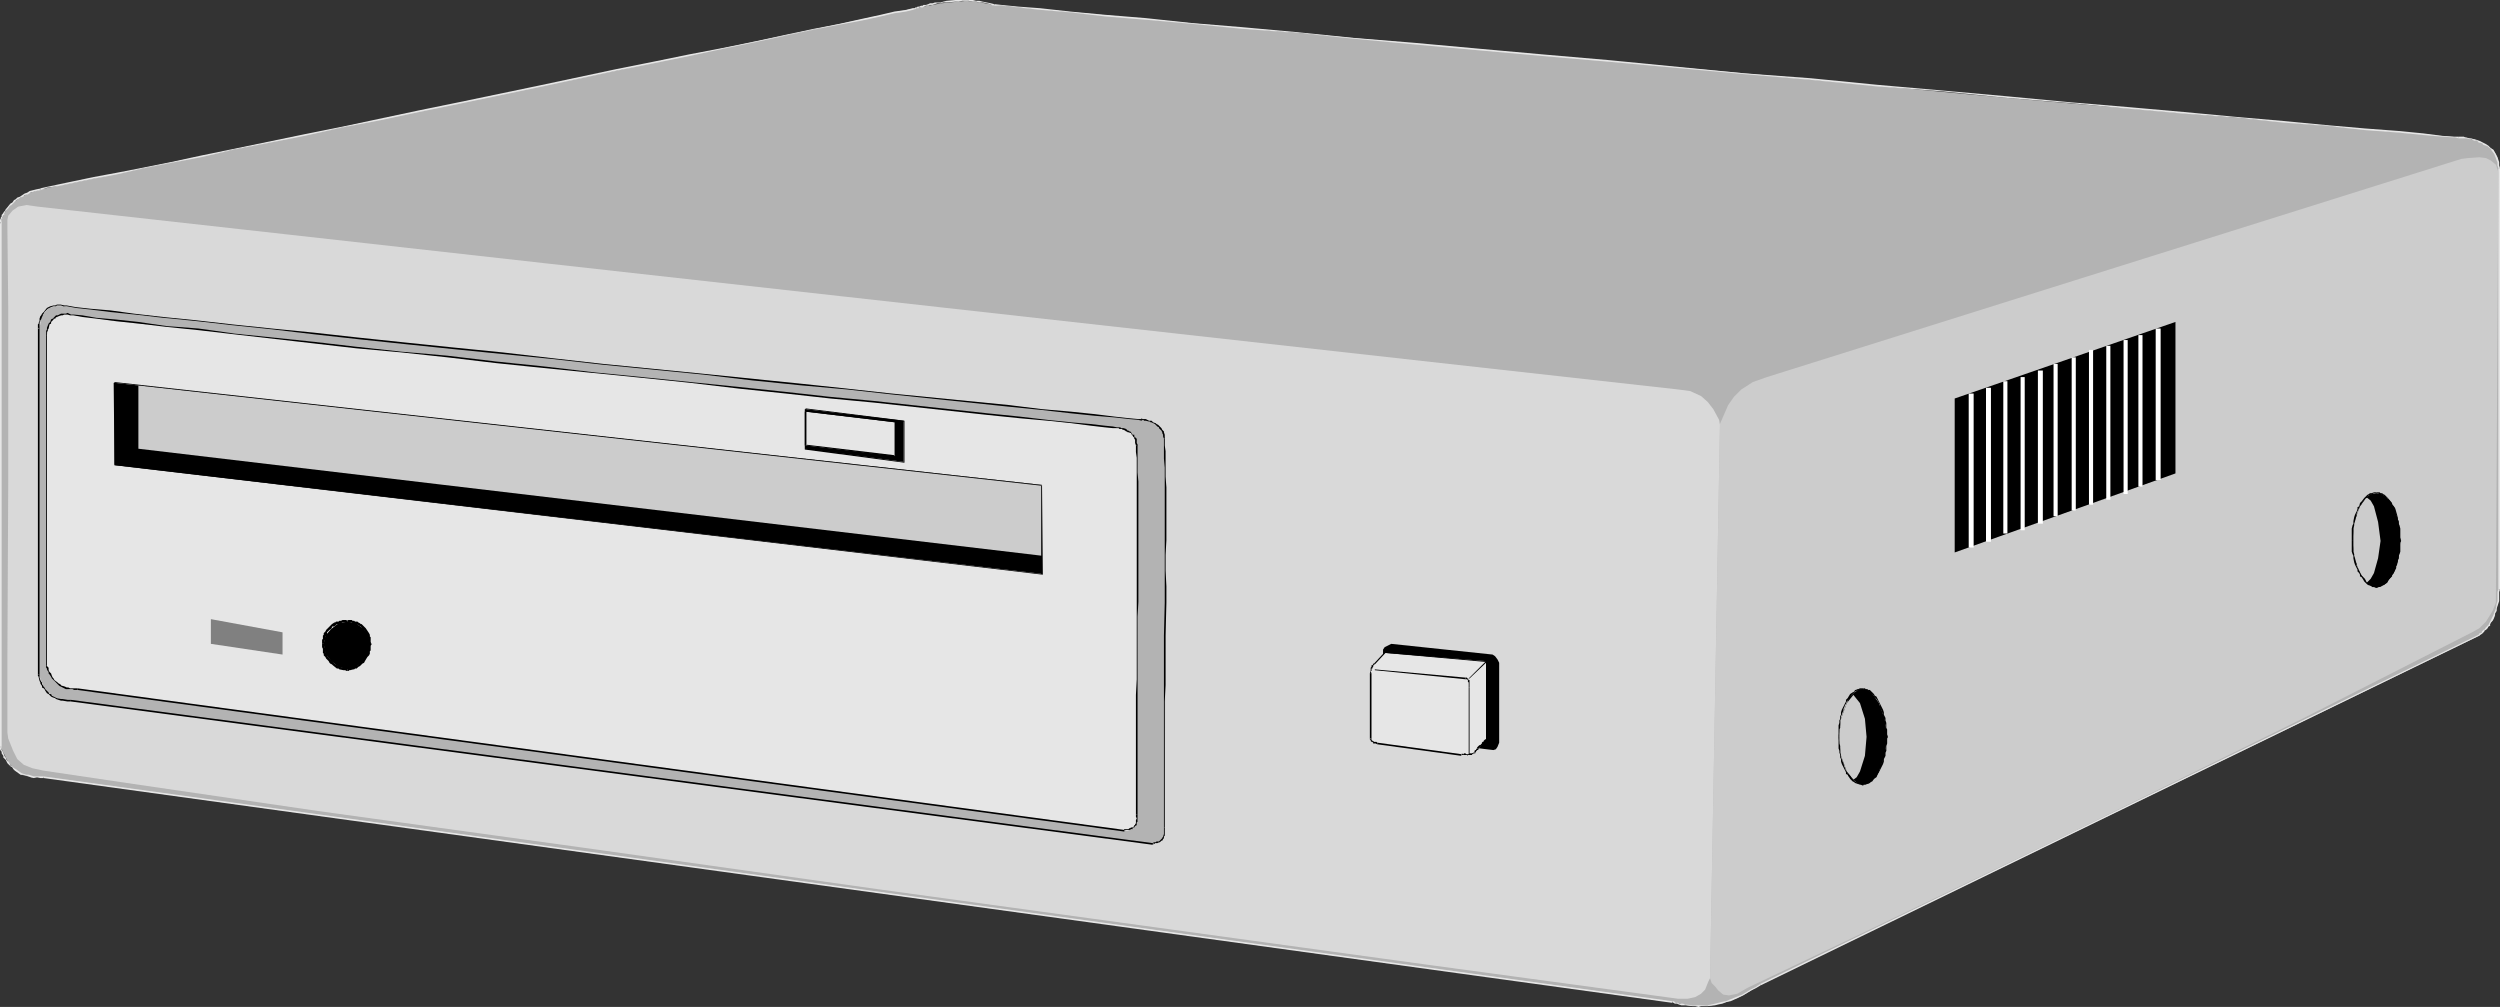 <?xml version="1.0" encoding="UTF-8" standalone="no"?>
<svg
   version="1.0"
   width="129.766mm"
   height="52.267mm"
   id="svg84"
   sodipodi:docname="CD-ROM Drive 07.wmf"
   xmlns:inkscape="http://www.inkscape.org/namespaces/inkscape"
   xmlns:sodipodi="http://sodipodi.sourceforge.net/DTD/sodipodi-0.dtd"
   xmlns="http://www.w3.org/2000/svg"
   xmlns:svg="http://www.w3.org/2000/svg">
  <rect width="100%" height="100%" fill="#333333" stroke="none"/>
  <sodipodi:namedview
     id="namedview84"
     pagecolor="#ffffff"
     bordercolor="#000000"
     borderopacity="0.25"
     inkscape:showpageshadow="2"
     inkscape:pageopacity="0.0"
     inkscape:pagecheckerboard="0"
     inkscape:deskcolor="#d1d1d1"
     inkscape:document-units="mm" />
  <defs
     id="defs1">
    <pattern
       id="WMFhbasepattern"
       patternUnits="userSpaceOnUse"
       width="6"
       height="6"
       x="0"
       y="0" />
  </defs>
  <path
     style="fill:#b3b3b3;fill-opacity:1;fill-rule:evenodd;stroke:none"
     d="M 490.294,32.951 V 115.652 l -0.162,2.261 -0.485,1.938 -0.485,1.615 -0.808,1.131 -1.293,1.454 -0.646,0.646 -141.077,68.486 -3.394,2.1 -3.232,1.292 -2.909,0.646 -2.424,0.162 -2.262,-0.162 -1.616,-0.323 -1.454,-0.323 L 8.565,152.479 H 6.141 L 4.202,151.995 2.747,150.864 1.616,149.572 0.485,147.31 0.162,146.503 V 43.773 L 0.323,42.966 1.293,41.027 2.101,40.058 3.717,38.927 5.494,37.958 7.918,37.151 98.091,18.575 179.537,1.615 l 1.616,-0.323 3.555,-0.646 4.848,-0.485 2.747,0.323 2.747,0.485 48.642,4.523 98.414,8.884 51.712,4.846 44.925,3.877 43.632,3.877 h 1.293 l 2.747,0.808 1.454,0.808 1.293,0.808 0.808,1.615 z"
     id="path1" />
  <path
     style="fill:#e6e6e6;fill-opacity:1;fill-rule:evenodd;stroke:none"
     d="m 490.294,33.113 -0.162,-0.162 V 115.652 h 0.323 V 32.951 h -0.162 z"
     id="path2" />
  <path
     style="fill:#e6e6e6;fill-opacity:1;fill-rule:evenodd;stroke:none"
     d="m 490.132,115.652 -0.162,0.485 v 0.646 0.646 0.485 l -0.162,0.485 -0.162,0.969 -0.162,0.485 -0.162,0.323 -0.162,0.485 -0.162,0.323 -0.323,0.646 -0.162,0.323 -0.162,0.323 -0.162,0.323 -0.162,0.162 -0.323,0.323 -0.162,0.162 v 0.162 l -0.323,0.162 -0.162,0.162 -0.162,0.162 v 0.162 l -0.162,0.162 h -0.323 v 0.162 l -0.162,0.162 v 0.162 h 0.162 v -0.162 0.162 -0.162 0.162 l 0.162,-0.162 0.323,-0.162 0.162,-0.162 0.162,-0.162 0.162,-0.162 v -0.162 l 0.323,-0.162 0.162,-0.162 0.162,-0.162 0.162,-0.323 0.323,-0.162 v -0.323 l 0.162,-0.323 0.323,-0.323 0.323,-0.646 0.162,-0.485 v -0.323 l 0.323,-0.485 v -0.485 l 0.323,-0.969 0.162,-0.485 v -0.485 -0.646 -0.646 l 0.162,-0.485 z"
     id="path3" />
  <path
     style="fill:#e6e6e6;fill-opacity:1;fill-rule:evenodd;stroke:none"
     d="m 486.254,124.535 -140.915,68.486 v 0.323 l 141.077,-68.648 z"
     id="path4" />
  <path
     style="fill:#e6e6e6;fill-opacity:1;fill-rule:evenodd;stroke:none"
     d="m 345.339,193.022 -0.97,0.646 -0.97,0.485 -0.808,0.485 -0.808,0.485 -0.808,0.323 -1.616,0.646 -0.808,0.323 -0.808,0.162 -0.646,0.162 -0.646,0.162 -1.454,0.323 h -0.646 -0.646 -0.485 -0.646 -0.485 l -1.454,-0.162 -0.485,-0.162 h -0.323 -0.323 l -0.323,-0.162 h -0.323 l -0.323,-0.162 -0.162,-0.162 h -0.323 l 0.162,0.323 v -0.323 l -0.162,0.323 h 0.323 v 0 l 0.162,0.162 h 0.323 0.162 l 0.323,0.162 0.485,0.162 h 0.323 0.485 l 1.454,0.162 h 0.485 l 0.646,0.162 0.485,-0.162 h 0.646 0.646 l 1.454,-0.162 0.646,-0.162 0.808,-0.162 0.808,-0.323 0.808,-0.162 1.454,-0.646 0.97,-0.485 0.808,-0.485 0.808,-0.485 0.97,-0.485 0.808,-0.485 z"
     id="path5" />
  <path
     style="fill:#e6e6e6;fill-opacity:1;fill-rule:evenodd;stroke:none"
     d="M 328.048,196.414 8.565,152.318 v 0.323 L 328.048,196.737 Z"
     id="path6" />
  <path
     style="fill:#e6e6e6;fill-opacity:1;fill-rule:evenodd;stroke:none"
     d="M 8.565,152.318 H 7.918 7.272 6.626 L 6.141,152.156 5.656,151.995 H 5.171 L 4.686,151.833 4.202,151.672 3.07,150.864 2.747,150.702 2.424,150.379 2.101,150.218 1.939,149.895 1.778,149.572 1.454,149.249 1.293,149.087 1.131,148.603 0.97,148.441 0.808,148.118 0.646,147.633 0.485,147.31 0.323,147.149 v -0.162 -0.162 -0.162 -0.162 l -0.162,0.162 v -0.323 L 0,146.503 v 0.162 0.162 0.162 l 0.162,0.323 0.162,0.162 v 0.323 l 0.323,0.485 v 0.323 l 0.162,0.162 0.323,0.323 0.162,0.323 0.162,0.323 0.323,0.323 0.323,0.323 0.323,0.162 0.162,0.323 0.323,0.323 1.131,0.808 h 0.485 l 0.646,0.162 0.485,0.162 0.323,0.162 0.646,0.162 0.646,-0.162 0.646,0.162 h 0.646 z"
     id="path7" />
  <path
     style="fill:#e6e6e6;fill-opacity:1;fill-rule:evenodd;stroke:none"
     d="M 0.323,146.503 V 43.773 H 0 v 102.73 z"
     id="path8" />
  <path
     style="fill:#e6e6e6;fill-opacity:1;fill-rule:evenodd;stroke:none"
     d="M 0.162,43.935 0.323,43.773 V 43.45 43.289 43.127 42.966 L 0.485,42.804 V 42.642 L 0.646,42.319 0.808,42.158 0.97,41.673 1.131,41.35 1.293,41.189 1.616,40.866 1.939,40.381 2.262,40.22 2.586,39.897 3.232,39.25 3.555,39.089 4.04,38.766 4.525,38.604 4.848,38.281 5.494,38.12 5.979,37.797 7.11,37.474 7.918,37.312 v 0 L 7.757,36.989 H 7.918 L 7.11,37.151 5.818,37.474 5.333,37.797 4.848,37.958 4.363,38.281 3.878,38.604 3.394,38.766 3.07,39.089 2.747,39.25 2.424,39.735 2.101,39.897 1.939,40.058 1.293,40.866 1.131,41.027 0.97,41.35 0.808,41.512 0.485,41.996 0.323,42.158 v 0.323 l -0.162,0.162 v 0.162 L 0,43.127 v 0.162 0.162 0.323 l 0.162,-0.162 z"
     id="path9" />
  <path
     style="fill:#e6e6e6;fill-opacity:1;fill-rule:evenodd;stroke:none"
     d="m 7.918,37.312 v 0 l 1.293,-0.485 2.262,-0.323 3.07,-0.646 3.878,-0.808 4.363,-0.808 5.01,-1.131 5.656,-1.131 5.979,-1.131 6.302,-1.454 14.059,-2.746 7.272,-1.615 7.595,-1.454 7.595,-1.615 7.918,-1.615 7.757,-1.615 7.757,-1.615 7.595,-1.615 7.595,-1.615 7.272,-1.454 7.11,-1.454 6.787,-1.454 6.302,-1.292 5.979,-1.292 5.333,-1.131 5.01,-0.969 4.363,-0.808 3.717,-0.808 2.747,-0.646 2.262,-0.323 1.293,-0.323 0.485,-0.162 h 0.162 V 1.615 h -0.162 -0.485 l -1.293,0.323 -2.262,0.323 -2.747,0.646 -3.717,0.808 -4.363,0.969 -5.01,0.969 -5.333,1.131 -5.979,1.292 -6.302,1.292 -6.787,1.292 -7.11,1.454 -7.272,1.454 -7.595,1.615 -7.595,1.615 -7.757,1.615 -7.757,1.615 -7.918,1.615 -7.595,1.615 -7.595,1.615 -7.272,1.454 -14.059,2.907 -6.302,1.292 -5.979,1.292 -5.656,1.131 -5.01,0.969 -4.363,0.808 -3.878,0.808 -3.07,0.646 -2.262,0.485 -1.454,0.323 H 7.918 Z"
     id="path10" />
  <path
     style="fill:#e6e6e6;fill-opacity:1;fill-rule:evenodd;stroke:none"
     d="m 179.537,1.777 0.162,-0.162 v 0 h 0.162 0.323 l 0.162,-0.162 h 0.323 0.323 l 0.323,-0.162 0.323,-0.162 h 0.485 l 0.323,-0.162 h 0.485 l 0.485,-0.162 0.485,-0.162 h 0.646 l 0.485,-0.162 h 0.646 l 1.778,-0.162 h 0.646 l 0.646,-0.162 h 1.293 l 0.808,0.162 h 0.646 l 0.646,0.162 h 0.646 l 0.808,0.162 0.646,0.162 0.646,0.323 0.162,-0.323 -0.646,-0.162 -0.808,-0.162 -0.808,-0.162 -0.646,-0.162 h -0.646 L 190.849,0 h -0.808 -1.293 -0.646 -0.646 l -1.778,0.162 -0.646,0.162 -0.485,0.162 h -0.646 -0.485 l -0.485,0.162 h -0.485 l -0.323,0.162 -0.485,0.162 H 181.153 L 180.992,1.131 h -0.323 l -0.323,0.162 h -0.323 l -0.162,0.162 v 0 h -0.323 v 0.162 0 z"
     id="path11" />
  <path
     style="fill:#e6e6e6;fill-opacity:1;fill-rule:evenodd;stroke:none"
     d="m 195.051,1.131 h 1.454 l 3.232,0.323 4.363,0.485 5.818,0.485 6.949,0.808 7.918,0.646 9.05,0.808 9.858,0.969 10.666,0.808 11.15,1.131 11.958,1.131 12.443,1.131 12.605,1.131 13.09,1.131 26.502,2.423 13.09,1.131 13.09,1.292 12.928,0.969 12.605,1.292 11.958,0.969 11.635,1.131 10.989,0.969 10.342,0.808 9.373,0.969 8.403,0.646 7.434,0.808 6.464,0.485 5.01,0.485 3.717,0.323 2.424,0.162 0.808,0.162 v 0 -0.323 0 h -0.808 l -2.424,-0.162 -3.717,-0.485 -5.01,-0.485 -6.464,-0.485 -7.434,-0.646 -8.403,-0.808 L 438.743,22.936 428.401,21.967 417.412,20.998 405.777,20.029 393.819,18.898 381.214,17.768 368.286,16.637 355.196,15.345 342.107,14.376 315.604,11.791 302.515,10.661 289.91,9.53 277.467,8.399 265.509,7.43 254.358,6.299 243.693,5.33 l -9.858,-0.808 -9.05,-0.969 -7.918,-0.646 -6.949,-0.646 -5.818,-0.646 -4.363,-0.323 -3.232,-0.323 -1.454,-0.162 z"
     id="path12" />
  <path
     style="fill:#e6e6e6;fill-opacity:1;fill-rule:evenodd;stroke:none"
     d="m 482.375,27.136 h 0.97 0.323 0.162 l 0.646,0.162 h 0.323 l 0.323,0.162 0.323,0.162 h 0.485 l 0.323,0.323 0.646,0.162 0.323,0.323 0.485,0.162 0.323,0.162 0.646,0.485 0.162,0.323 0.485,0.646 0.323,0.808 0.162,0.485 0.162,0.323 v 0.646 l 0.162,0.485 h 0.323 l -0.162,-0.485 v -0.646 l -0.162,-0.485 -0.162,-0.485 -0.323,-0.646 -0.485,-0.808 -0.485,-0.323 -0.485,-0.485 -0.485,-0.323 -0.323,-0.162 -0.323,-0.162 -0.646,-0.323 -0.485,-0.162 -0.485,-0.162 h -0.162 l -0.485,-0.162 h -0.323 l -0.646,-0.162 h -0.162 l -0.323,-0.162 h -0.97 z"
     id="path13" />
  <path
     style="fill:#cccccc;fill-opacity:1;fill-rule:evenodd;stroke:none"
     d="m 490.132,33.759 -0.485,-1.454 -0.97,-0.808 -0.97,-0.485 -1.293,-0.162 -2.262,0.162 -1.293,0.162 -136.229,42.804 -2.747,0.969 -2.262,1.454 -1.454,1.454 -1.131,1.615 -1.131,2.584 -0.485,1.131 -1.939,108.706 0.323,0.969 0.646,0.646 0.646,0.808 0.97,0.808 1.131,0.162 1.616,-0.323 1.939,-1.131 20.038,-9.53 42.339,-20.352 46.541,-22.936 33.29,-16.96 1.454,-0.808 1.293,-1.292 1.293,-2.1 0.646,-1.615 v -0.646 z"
     id="path14" />
  <path
     style="fill:#d9d9d9;fill-opacity:1;fill-rule:evenodd;stroke:none"
     d="m 337.42,83.347 -0.162,-0.969 -1.131,-2.1 -1.131,-1.454 -1.293,-1.131 -2.101,-0.969 -2.424,-0.323 L 165.317,58.149 107.302,51.688 56.722,46.035 7.434,40.543 5.171,40.22 3.555,40.543 2.424,41.35 1.616,42.319 1.454,43.127 v 0.969 0.969 L 1.616,60.41 V 94.492 L 1.454,128.412 v 15.345 l 0.162,1.131 0.97,2.423 0.808,1.615 1.293,1.131 1.616,0.646 2.262,0.485 16.322,2.423 37.491,5.492 51.389,7.107 58.499,8.238 108.11,14.86 48.803,6.623 h 1.939 l 1.454,-0.323 1.131,-0.646 0.808,-0.808 0.646,-1.615 0.323,-0.646 z"
     id="path15" />
  <path
     style="fill:#000000;fill-opacity:1;fill-rule:evenodd;stroke:none"
     d="m 360.691,144.564 0.485,-3.554 1.131,-3.069 0.485,-1.131 0.97,-0.969 0.808,-0.485 0.97,-0.162 0.808,0.162 0.808,0.485 1.454,2.1 1.131,3.069 0.485,3.554 -0.485,3.715 -1.131,3.069 -0.485,1.131 -0.97,0.646 -0.808,0.646 -0.808,0.162 -0.97,-0.162 -0.808,-0.646 -0.97,-0.646 -0.485,-1.131 -1.131,-3.069 z"
     id="path16" />
  <path
     style="fill:#cccccc;fill-opacity:1;fill-rule:evenodd;stroke:none"
     d="m 360.691,144.564 0.485,-3.554 1.131,-3.069 1.293,-1.615 1.293,1.615 0.97,3.069 0.323,3.554 -0.323,3.715 -0.97,3.069 -0.646,1.131 -0.646,0.485 -1.293,-1.615 -1.131,-3.069 z"
     id="path17" />
  <path
     style="fill:#000000;fill-opacity:1;fill-rule:evenodd;stroke:none"
     d="m 360.852,144.564 v -1.454 l 0.162,-0.323 v -0.485 -0.485 -0.485 l 0.162,-0.323 v -0.485 l 0.162,-0.323 0.162,-0.485 0.162,-0.323 v -0.323 l 0.162,-0.323 0.162,-0.485 0.162,-0.162 0.162,-0.485 0.162,-0.162 0.323,-0.323 0.485,-0.808 0.323,-0.323 0.162,-0.162 0.162,-0.162 0.323,-0.162 h 0.323 l 0.162,-0.162 h 0.162 0.646 v -0.323 h -0.646 l -0.323,0.162 h -0.162 l -0.323,0.162 h -0.162 l -0.162,0.323 -0.323,0.162 -0.485,0.323 -0.485,0.808 -0.323,0.323 v 0.323 l -0.162,0.323 -0.162,0.323 -0.162,0.323 -0.162,0.323 -0.162,0.323 -0.162,0.485 v 0.485 l -0.162,0.323 v 0.485 l -0.162,0.323 v 0.485 l -0.162,0.485 v 0.485 0.323 1.454 z"
     id="path18" />
  <path
     style="fill:#000000;fill-opacity:1;fill-rule:evenodd;stroke:none"
     d="m 365.539,135.358 h 0.323 0.162 l 0.162,0.162 h 0.323 l 0.162,0.162 0.485,0.323 0.323,0.323 0.162,0.323 0.162,0.162 0.323,0.323 0.323,0.485 0.323,0.646 v 0.485 l 0.162,0.323 0.162,0.323 0.323,0.808 v 0.323 l 0.162,0.485 0.162,0.323 v 0.485 l 0.162,0.485 v 0.485 0.323 0.969 l 0.162,0.485 h 0.323 l -0.162,-0.485 v -0.969 l -0.162,-0.323 v -0.485 -0.485 l -0.162,-0.485 v -0.485 l -0.162,-0.323 -0.162,-0.323 v -0.485 l -0.162,-0.485 -0.162,-0.323 -0.162,-0.323 -0.162,-0.323 -0.323,-0.646 -0.323,-0.646 -0.162,-0.323 -0.323,-0.162 -0.162,-0.323 -0.323,-0.323 -0.485,-0.485 h -0.323 l -0.162,-0.162 h -0.323 l -0.162,-0.162 h -0.323 z"
     id="path19" />
  <path
     style="fill:#000000;fill-opacity:1;fill-rule:evenodd;stroke:none"
     d="m 370.064,144.564 v 0 l -0.162,0.323 v 0.969 0.485 0.485 l -0.162,0.485 v 0.323 l -0.323,0.969 v 0.323 l -0.323,0.808 -0.162,0.323 -0.162,0.323 v 0.323 l -0.162,0.485 -0.162,0.162 -0.323,0.646 -0.162,0.162 -0.323,0.323 -0.162,0.162 -0.323,0.323 -0.323,0.162 -0.162,0.162 -0.162,0.162 -0.323,0.162 h -0.162 l -0.162,0.162 h -0.323 -0.162 0.162 v 0.323 0 l 0.162,-0.162 h 0.162 0.162 l 0.323,-0.162 h 0.162 l 0.323,-0.162 0.162,-0.162 0.323,-0.162 0.323,-0.485 0.162,-0.323 0.323,-0.162 0.162,-0.323 0.323,-0.485 0.162,-0.323 0.162,-0.323 0.162,-0.323 0.162,-0.323 0.162,-0.323 0.162,-0.485 v -0.485 l 0.162,-0.323 0.162,-0.323 v -0.646 l 0.162,-0.323 v -0.485 -0.485 l 0.162,-0.485 v -0.969 l 0.162,-0.323 v 0 z"
     id="path20" />
  <path
     style="fill:#000000;fill-opacity:1;fill-rule:evenodd;stroke:none"
     d="m 365.539,153.771 v 0 h -0.485 -0.162 l -0.323,-0.162 -0.646,-0.323 -0.162,-0.162 -0.162,-0.162 -0.323,-0.323 -0.162,-0.162 -0.162,-0.323 -0.162,-0.162 -0.323,-0.323 -0.162,-0.323 -0.162,-0.162 -0.162,-0.485 -0.162,-0.323 -0.162,-0.646 -0.162,-0.323 -0.162,-0.485 -0.162,-0.323 v -0.485 l -0.162,-0.485 v -0.323 -0.485 -0.485 l -0.162,-0.485 v -1.292 h -0.162 v 1.292 0.485 0.485 l 0.162,0.485 v 0.323 l 0.162,0.485 v 0.485 l 0.162,0.323 v 0.485 l 0.162,0.485 0.323,0.646 0.162,0.323 0.162,0.323 0.162,0.323 v 0.323 l 0.323,0.162 0.162,0.323 0.162,0.162 0.162,0.323 0.485,0.485 0.323,0.162 0.162,0.162 0.485,0.162 0.485,0.162 h 0.162 l 0.323,0.162 h 0.162 z"
     id="path21" />
  <path
     style="fill:#000000;fill-opacity:1;fill-rule:evenodd;stroke:none"
     d="m 461.529,106.122 0.323,-3.715 1.131,-3.069 0.646,-1.131 0.808,-0.808 0.808,-0.485 0.97,-0.162 0.97,0.162 0.808,0.485 0.808,0.808 0.808,1.131 0.97,3.069 0.323,3.715 -0.323,3.392 -0.97,2.907 -0.808,1.131 -0.808,0.969 -0.808,0.485 -0.97,0.323 -0.97,-0.323 -0.808,-0.485 -0.808,-0.969 -0.646,-1.131 -1.131,-2.907 z"
     id="path22" />
  <path
     style="fill:#cccccc;fill-opacity:1;fill-rule:evenodd;stroke:none"
     d="m 461.529,106.122 0.323,-3.715 1.131,-3.069 1.293,-1.777 0.808,0.646 0.646,1.131 0.808,3.069 0.485,3.715 -0.485,3.392 -0.808,2.907 -0.646,1.131 -0.808,0.808 -1.293,-1.938 -1.131,-2.907 z"
     id="path23" />
  <path
     style="fill:#000000;fill-opacity:1;fill-rule:evenodd;stroke:none"
     d="m 461.691,106.122 v -1.615 -0.485 -0.323 l 0.162,-0.646 v -0.323 l 0.162,-0.485 0.162,-0.646 0.162,-0.485 v -0.323 l 0.162,-0.485 0.162,-0.323 0.162,-0.323 0.162,-0.323 0.323,-0.485 0.162,-0.323 0.646,-0.808 h 0.162 l 0.162,-0.162 0.162,-0.323 h 0.323 l 0.162,-0.162 0.323,-0.162 0.323,-0.162 h 0.485 v -0.162 h -0.485 l -0.485,0.162 h -0.323 l -0.162,0.162 -0.323,0.162 -0.162,0.162 -0.162,0.162 -0.323,0.323 -0.485,0.646 -0.323,0.323 -0.162,0.646 -0.323,0.162 v 0.323 l -0.162,0.485 -0.162,0.323 -0.162,0.323 -0.162,0.485 -0.162,0.808 v 0.485 l -0.162,0.323 -0.162,0.646 v 0.323 0.485 1.615 z"
     id="path24" />
  <path
     style="fill:#000000;fill-opacity:1;fill-rule:evenodd;stroke:none"
     d="m 466.215,96.753 h 0.323 l 0.162,0.162 h 0.323 l 0.323,0.162 0.162,0.162 h 0.162 l 0.323,0.323 0.323,0.162 0.646,1.131 0.162,0.162 0.162,0.323 0.162,0.323 0.162,0.323 0.485,1.131 v 0.485 l 0.162,0.323 0.162,0.323 v 0.485 0.323 l 0.162,0.646 v 0.323 0.485 0.969 l 0.162,0.646 h 0.323 l -0.162,-0.646 v -0.969 -0.485 -0.323 l -0.162,-0.646 -0.162,-0.323 v -0.485 l -0.162,-0.323 v -0.323 l -0.162,-0.646 -0.323,-1.131 -0.162,-0.323 -0.162,-0.162 -0.323,-0.323 v -0.323 l -0.808,-0.969 -0.485,-0.485 -0.162,-0.162 -0.323,-0.162 -0.162,-0.162 h -0.323 l -0.162,-0.162 h -0.323 -0.323 z"
     id="path25" />
  <path
     style="fill:#000000;fill-opacity:1;fill-rule:evenodd;stroke:none"
     d="m 470.74,106.122 v -0.162 l -0.162,0.485 v 0.969 0.323 0.485 l -0.162,0.485 v 0.323 0.485 l -0.162,0.323 -0.162,0.323 -0.162,0.808 -0.162,0.323 -0.162,0.323 -0.162,0.323 -0.162,0.323 -0.162,0.323 -0.162,0.323 -0.485,0.646 -0.162,0.323 -0.323,0.323 v 0.162 h -0.323 l -0.162,0.162 -0.162,0.162 -0.323,0.162 h -0.323 l -0.162,0.162 h -0.162 l -0.162,0.162 v 0 0.162 0 l 0.323,-0.162 v 0 h 0.323 l 0.323,-0.162 0.162,-0.162 h 0.162 l 0.323,-0.162 0.162,-0.162 0.323,-0.162 0.162,-0.323 0.162,-0.323 0.646,-0.646 v -0.323 l 0.323,-0.323 0.162,-0.323 0.162,-0.323 0.162,-0.323 v -0.323 l 0.162,-0.323 0.162,-0.646 v -0.323 l 0.162,-0.323 v -0.485 l 0.162,-0.323 0.162,-0.485 v -0.485 -0.323 -0.969 l 0.162,-0.323 v 0 z"
     id="path26" />
  <path
     style="fill:#000000;fill-opacity:1;fill-rule:evenodd;stroke:none"
     d="m 466.215,115.167 v 0 l -0.323,-0.162 h -0.162 l -0.162,-0.162 h -0.162 l -0.323,-0.162 -0.162,-0.162 -0.323,-0.162 h -0.162 l -0.162,-0.162 -0.162,-0.323 -0.162,-0.323 -0.485,-0.485 -0.162,-0.162 -0.162,-0.323 -0.162,-0.323 -0.162,-0.323 -0.162,-0.323 -0.162,-0.323 -0.162,-0.323 v -0.323 l -0.162,-0.485 -0.162,-0.646 -0.162,-0.485 v -0.323 l -0.162,-0.485 v -0.485 -0.323 -1.292 h -0.323 v 1.292 0.323 0.485 l 0.162,0.485 0.162,0.323 v 0.485 l 0.162,0.808 0.162,0.485 0.162,0.323 0.162,0.323 0.162,0.323 v 0.323 l 0.323,0.323 0.162,0.323 v 0.323 l 0.323,0.162 0.323,0.485 0.162,0.323 0.323,0.323 0.162,0.162 0.162,0.162 0.323,0.162 h 0.162 l 0.323,0.162 0.162,0.162 h 0.323 0.162 l 0.323,0.162 v 0 z"
     id="path27" />
  <path
     style="fill:#000000;fill-opacity:1;fill-rule:evenodd;stroke:none"
     d="m 271.326,127.443 v 17.122 l 21.654,2.584 0.485,-0.162 0.323,-0.485 0.323,-0.808 v -15.668 l -0.323,-0.646 -0.485,-0.646 -0.485,-0.323 -19.877,-2.1 -1.293,0.646 z"
     id="path28" />
  <path
     style="fill:#e6e6e6;fill-opacity:1;fill-rule:evenodd;stroke:none"
     d="m 269.71,130.35 -0.646,1.292 -0.162,0.485 v 12.76 l 0.323,0.485 0.485,0.323 0.485,0.162 16.483,2.261 h 0.97 0.97 l 0.646,-0.323 2.262,-2.746 v -15.345 l -19.877,-1.615 z"
     id="path29" />
  <path
     style="fill:#000000;fill-opacity:1;fill-rule:evenodd;stroke:none"
     d="m 269.548,130.189 h 0.162 -0.323 v 0.162 l -0.162,0.162 h -0.162 v 0.162 0.162 0 l -0.162,0.162 v 0.162 0.162 0 0.162 0 l -0.162,0.646 0.162,0.162 v -0.162 h 0.162 l -0.162,-0.485 h 0.162 v -0.162 -0.162 -0.162 h 0.162 v -0.162 0 l 0.162,-0.162 v 0 -0.162 -0.162 h 0.162 v -0.162 0 h 0.162 v 0 z"
     id="path30" />
  <path
     style="fill:#000000;fill-opacity:1;fill-rule:evenodd;stroke:none"
     d="m 268.74,132.127 v 12.76 h 0.323 V 132.127 Z"
     id="path31" />
  <path
     style="fill:#000000;fill-opacity:1;fill-rule:evenodd;stroke:none"
     d="m 268.902,145.049 -0.162,-0.162 v 0.162 l 0.162,0.162 v 0.162 l 0.162,0.162 v -0.162 0.162 h 0.162 l 0.162,0.162 v 0.162 h 0.162 v 0 h 0.323 l 0.323,0.162 v 0 -0.323 0 l -0.162,-0.162 h -0.323 v 0 h -0.162 l -0.162,-0.162 v 0 h -0.162 v -0.162 h -0.162 v -0.162 0 -0.162 h -0.162 z"
     id="path32" />
  <path
     style="fill:#000000;fill-opacity:1;fill-rule:evenodd;stroke:none"
     d="m 270.195,146.018 16.483,2.261 v -0.323 l -16.483,-2.261 z"
     id="path33" />
  <path
     style="fill:#000000;fill-opacity:1;fill-rule:evenodd;stroke:none"
     d="m 286.84,148.118 -0.162,-0.323 v 0.323 h 0.162 0.162 0.162 v 0 h 0.323 v 0 h 0.323 l 0.162,0.162 v -0.162 h 0.162 0.162 0.485 v -0.162 h 0.162 l 0.162,-0.162 h 0.162 0.162 l -0.162,-0.162 v 0 h -0.162 l -0.323,0.162 h 0.162 -0.162 -0.162 v 0 h -0.323 l -0.162,0.162 h -0.162 v 0 h -0.162 -0.162 l -0.162,-0.162 h -0.323 v 0.162 h -0.162 v -0.162 l -0.162,0.162 -0.162,0.162 v 0 z"
     id="path34" />
  <path
     style="fill:#000000;fill-opacity:1;fill-rule:evenodd;stroke:none"
     d="m 289.425,147.795 v -0.162 l 0.162,-0.162 v -0.162 h 0.162 v -0.162 h 0.162 l 0.162,-0.162 v -0.162 l 0.323,-0.323 0.162,-0.162 0.162,-0.162 0.162,-0.162 0.162,-0.162 0.485,-0.485 v -0.162 0 0 h 0.162 v -0.162 h -0.162 -0.162 v 0 0 l -0.323,0.323 v 0.162 h -0.162 l -0.162,0.162 v 0.162 l -0.162,0.162 -0.162,0.162 h -0.162 l -0.485,0.485 0.162,0.162 h -0.162 l -0.162,0.162 v 0.162 h -0.162 l -0.162,0.162 v 0.162 0.323 -0.162 z"
     id="path35" />
  <path
     style="fill:#000000;fill-opacity:1;fill-rule:evenodd;stroke:none"
     d="m 291.688,145.049 v -15.345 l -20.038,-1.777 -2.101,2.261 0.162,0.162 2.101,-2.261 h -0.162 l 19.877,1.777 v -0.162 15.345 z"
     id="path36" />
  <path
     style="fill:#000000;fill-opacity:1;fill-rule:evenodd;stroke:none"
     d="m 288.294,148.118 v -13.245 h -0.162 v 13.245 z"
     id="path37" />
  <path
     style="fill:#000000;fill-opacity:1;fill-rule:evenodd;stroke:none"
     d="m 288.294,134.873 v -1.131 -0.162 -0.162 h -0.162 v 0 h -0.162 l 0.162,-0.162 -0.162,-0.162 h -0.162 v 0 -0.162 h -0.323 v 0.323 -0.323 0.323 h 0.162 v 0 h 0.162 v 0.162 -0.162 0 l 0.162,0.162 v 0.162 0 0.162 l 0.162,0.162 v 0.969 z"
     id="path38" />
  <path
     style="fill:#000000;fill-opacity:1;fill-rule:evenodd;stroke:none"
     d="m 287.486,132.935 -17.776,-1.615 v 0.162 l 17.776,1.777 z"
     id="path39" />
  <path
     style="fill:#000000;fill-opacity:1;fill-rule:evenodd;stroke:none"
     d="m 288.294,133.096 3.394,-3.23 -0.162,-0.162 -3.394,3.392 z"
     id="path40" />
  <path
     style="fill:#000000;fill-opacity:1;fill-rule:evenodd;stroke:none"
     d="M 383.476,108.383 V 78.178 L 426.785,63.156 V 92.877 Z"
     id="path41" />
  <path
     style="fill:#ffffff;fill-opacity:1;fill-rule:evenodd;stroke:none"
     d="m 386.224,77.209 v 30.205 h 0.97 V 77.209 Z"
     id="path42" />
  <path
     style="fill:#ffffff;fill-opacity:1;fill-rule:evenodd;stroke:none"
     d="m 389.617,76.078 v 30.205 h 0.97 V 76.078 Z"
     id="path43" />
  <path
     style="fill:#ffffff;fill-opacity:1;fill-rule:evenodd;stroke:none"
     d="m 393.011,74.786 v 29.882 h 0.808 V 74.786 Z"
     id="path44" />
  <path
     style="fill:#ffffff;fill-opacity:1;fill-rule:evenodd;stroke:none"
     d="m 396.404,73.978 v 30.044 h 0.808 V 73.978 Z"
     id="path45" />
  <path
     style="fill:#ffffff;fill-opacity:1;fill-rule:evenodd;stroke:none"
     d="m 399.798,72.686 v 30.044 h 0.97 V 72.686 Z"
     id="path46" />
  <path
     style="fill:#ffffff;fill-opacity:1;fill-rule:evenodd;stroke:none"
     d="m 402.868,71.394 v 29.882 h 0.808 V 71.394 Z"
     id="path47" />
  <path
     style="fill:#ffffff;fill-opacity:1;fill-rule:evenodd;stroke:none"
     d="m 406.424,70.102 v 30.044 h 0.808 V 70.102 Z"
     id="path48" />
  <path
     style="fill:#ffffff;fill-opacity:1;fill-rule:evenodd;stroke:none"
     d="m 409.817,68.648 v 30.367 h 0.808 v -30.367 z"
     id="path49" />
  <path
     style="fill:#ffffff;fill-opacity:1;fill-rule:evenodd;stroke:none"
     d="m 413.211,67.84 v 30.205 h 0.808 V 67.84 Z"
     id="path50" />
  <path
     style="fill:#ffffff;fill-opacity:1;fill-rule:evenodd;stroke:none"
     d="m 416.604,66.71 v 30.205 h 0.808 V 66.71 Z"
     id="path51" />
  <path
     style="fill:#ffffff;fill-opacity:1;fill-rule:evenodd;stroke:none"
     d="m 419.513,65.741 v 29.721 h 0.808 V 65.741 Z"
     id="path52" />
  <path
     style="fill:#ffffff;fill-opacity:1;fill-rule:evenodd;stroke:none"
     d="m 422.907,64.448 v 29.721 h 0.97 V 64.448 Z"
     id="path53" />
  <path
     style="fill:#b3b3b3;fill-opacity:1;fill-rule:evenodd;stroke:none"
     d="m 7.595,64.448 0.323,-0.808 0.323,-1.777 0.808,-0.808 0.646,-0.646 1.293,-0.323 h 1.616 l 9.211,1.131 23.755,2.584 33.774,3.554 39.107,4.038 72.558,7.43 32.966,3.554 h 0.808 l 1.454,0.646 1.454,0.969 0.646,1.131 0.162,0.808 0.162,9.853 v 22.452 l -0.162,44.096 v 1.131 l -0.162,0.808 -0.485,0.646 -0.323,0.323 -0.97,0.162 -0.485,0.162 -212.181,-28.105 -1.778,-0.162 -1.454,-0.485 -1.131,-0.969 -0.808,-0.808 -0.808,-1.938 -0.323,-0.808 z"
     id="path54" />
  <path
     style="fill:#000000;fill-opacity:1;fill-rule:evenodd;stroke:none"
     d="M 7.595,64.448 H 7.757 V 63.641 63.479 63.318 L 7.918,62.995 v -0.162 l 0.162,-0.162 0.162,-0.485 0.162,-0.323 v -0.162 l 0.162,-0.162 0.162,-0.323 0.646,-0.646 0.323,-0.162 0.323,-0.162 0.485,-0.162 h 0.485 l 0.162,-0.162 h 0.808 l 0.485,0.162 h 0.162 v -0.162 0 l -0.646,-0.162 h -0.808 l -0.323,0.162 h -0.323 L 9.858,60.087 9.534,60.249 9.211,60.41 8.565,61.218 8.403,61.379 8.242,61.541 8.08,61.864 7.918,62.025 7.757,62.51 v 0.162 0.323 l -0.162,0.323 v 0.162 l -0.162,0.162 v 0.808 l 0.162,-0.162 z"
     id="path55" />
  <path
     style="fill:#000000;fill-opacity:1;fill-rule:evenodd;stroke:none"
     d="m 12.443,60.087 h 0.162 0.485 l 1.778,0.323 2.909,0.323 3.878,0.485 4.686,0.485 5.656,0.646 6.464,0.646 7.11,0.808 7.757,0.808 8.242,0.969 8.726,0.969 9.211,0.969 9.373,0.969 9.696,0.969 9.696,0.969 10.019,1.131 19.715,1.938 9.534,1.131 9.534,0.969 9.05,0.808 8.726,0.969 23.109,2.423 6.464,0.646 5.656,0.646 4.686,0.485 3.878,0.323 2.909,0.323 1.778,0.162 0.646,0.162 v 0 -0.323 0 h -0.646 l -1.778,-0.162 -2.909,-0.323 -3.878,-0.485 -4.686,-0.485 -5.656,-0.485 -6.464,-0.808 -23.109,-2.261 -8.726,-0.969 -9.05,-0.969 -9.534,-0.969 -9.534,-0.969 L 118.291,71.394 108.272,70.263 98.576,69.133 88.88,68.163 79.507,67.194 70.296,66.225 61.57,65.256 53.328,64.448 45.571,63.641 38.461,62.833 31.997,62.187 26.341,61.541 21.654,60.895 17.776,60.572 14.867,60.249 13.09,59.926 h -0.485 v 0 z"
     id="path56" />
  <path
     style="fill:#000000;fill-opacity:1;fill-rule:evenodd;stroke:none"
     d="m 223.977,82.539 0.162,-0.162 h -0.162 v 0 h 0.323 l 0.162,0.162 v 0 h 0.323 v 0 l 0.646,0.162 h 0.162 l 0.162,0.162 h 0.162 l 0.323,0.162 0.323,0.162 0.162,0.162 0.323,0.323 0.323,0.162 v 0.162 l 0.162,0.162 0.323,0.323 0.162,0.323 v 0.162 l 0.162,0.323 v 0.323 l 0.162,0.485 v -0.162 h 0.162 v 0 -0.323 -0.323 l -0.162,-0.485 v -0.162 l -0.323,-0.323 -0.162,-0.323 -0.162,-0.162 -0.162,-0.162 -0.323,-0.323 -0.323,-0.162 -0.162,-0.162 -0.485,-0.162 -0.162,-0.162 -0.162,-0.162 h -0.162 -0.323 l -0.646,-0.323 v 0 h -0.323 v 0 h -0.162 -0.162 l -0.162,-0.162 -0.162,0.323 h 0.162 z"
     id="path57" />
  <path
     style="fill:#000000;fill-opacity:1;fill-rule:evenodd;stroke:none"
     d="m 228.341,86.093 v -0.162 1.454 1.131 1.454 l 0.162,1.777 v 1.777 2.1 10.338 2.907 3.069 3.069 3.23 l -0.162,6.461 v 9.691 3.23 24.713 h 0.162 v -24.713 l 0.162,-3.23 v -9.691 l 0.162,-6.461 v -3.23 l -0.162,-3.069 v -3.069 l 0.162,-2.907 V 95.623 l -0.162,-2.1 v -1.777 -1.777 -1.454 l -0.162,-1.131 v -1.454 -0.162 z"
     id="path58" />
  <path
     style="fill:#000000;fill-opacity:1;fill-rule:evenodd;stroke:none"
     d="m 228.341,162.332 v 1.131 0.162 l -0.162,0.485 v 0.162 h -0.162 v 0.162 l -0.162,0.162 v 0 l -0.162,0.162 -0.323,0.323 v 0 h -0.323 -0.162 l -0.162,0.162 h -0.162 -0.162 l -0.323,0.162 -0.162,0.162 v 0 l 0.323,0.162 v -0.162 l -0.162,-0.162 0.485,0.162 v -0.162 h 0.162 0.162 0.162 l 0.323,-0.162 h 0.162 l 0.323,-0.323 h 0.162 l 0.162,-0.323 v 0 l 0.162,-0.162 v -0.162 -0.162 l 0.162,-0.162 v -0.323 -0.162 -1.131 z"
     id="path59" />
  <path
     style="fill:#000000;fill-opacity:1;fill-rule:evenodd;stroke:none"
     d="M 226.078,165.401 13.898,137.296 v 0.323 l 212.181,28.105 z"
     id="path60" />
  <path
     style="fill:#000000;fill-opacity:1;fill-rule:evenodd;stroke:none"
     d="m 13.898,137.296 h -0.646 l -0.97,-0.162 h -0.323 l -0.808,-0.162 -0.323,-0.162 -0.323,-0.162 -0.323,-0.162 -0.162,-0.323 h -0.323 L 9.534,135.842 9.05,135.358 8.888,135.196 8.726,134.873 8.565,134.712 8.403,134.388 8.242,134.227 v -0.323 L 8.08,133.742 7.918,133.419 7.757,132.935 v -0.162 -0.162 -0.323 0.162 -0.162 H 7.434 v 0.323 l 0.162,0.162 v 0.162 l 0.162,0.646 0.162,0.323 v 0.162 l 0.162,0.323 0.162,0.162 v 0.323 l 0.323,0.162 0.162,0.162 0.162,0.323 0.323,0.485 0.323,0.162 0.323,0.323 0.162,0.162 0.323,0.162 0.485,0.162 0.162,0.162 0.485,0.162 0.485,0.162 h 0.323 l 0.97,0.162 h 0.646 z"
     id="path61" />
  <path
     style="fill:#000000;fill-opacity:1;fill-rule:evenodd;stroke:none"
     d="M 7.757,132.289 V 64.448 H 7.434 v 67.84 z"
     id="path62" />
  <path
     style="fill:#e6e6e6;fill-opacity:1;fill-rule:evenodd;stroke:none"
     d="m 9.211,65.741 0.162,-0.808 0.485,-1.454 0.646,-0.808 0.808,-0.485 0.97,-0.485 h 1.616 l 8.726,1.292 23.432,2.423 70.458,7.592 70.619,7.43 31.997,3.554 h 0.485 l 1.616,0.485 1.293,0.969 0.323,0.969 0.162,0.969 0.162,9.207 v 21.483 l -0.162,24.067 v 17.606 l 0.162,1.131 -0.162,0.808 -0.323,0.485 -0.646,0.485 -0.808,0.323 h -0.646 L 15.19,135.196 h -1.778 l -1.293,-0.485 -1.131,-0.808 -0.646,-0.808 -0.97,-1.777 -0.162,-0.808 z"
     id="path63" />
  <path
     style="fill:#000000;fill-opacity:1;fill-rule:evenodd;stroke:none"
     d="m 9.211,65.741 v -0.646 l 0.162,-0.162 v 0 -0.323 0 l 0.162,-0.162 0.162,-0.808 0.323,-0.162 v -0.323 l 0.323,-0.323 0.162,-0.162 V 62.51 h 0.323 l 0.162,-0.323 h 0.162 l 0.323,-0.162 0.485,-0.162 h 0.323 l 0.323,-0.162 h 0.323 0.323 l 0.485,0.162 h 0.162 v -0.162 0 l -0.646,-0.323 -0.323,0.162 h -0.323 -0.323 -0.323 l -0.646,0.323 h -0.323 l -0.162,0.162 -0.162,0.162 -0.162,0.162 -0.162,0.162 -0.323,0.162 -0.162,0.485 -0.162,0.162 -0.162,0.162 -0.323,0.808 v 0.162 0.162 l -0.162,0.323 v 0 0.162 0.646 0 z"
     id="path64" />
  <path
     style="fill:#000000;fill-opacity:1;fill-rule:evenodd;stroke:none"
     d="m 13.736,61.702 0.162,0.162 h 0.485 l 1.778,0.323 2.747,0.323 3.717,0.485 4.525,0.485 5.494,0.646 6.302,0.646 6.949,0.808 15.514,1.777 8.403,0.969 8.888,0.808 9.05,0.969 9.534,1.131 9.373,0.969 9.696,0.969 9.696,0.969 9.373,0.969 9.534,1.131 9.211,0.969 8.726,0.969 8.565,0.808 22.301,2.423 6.302,0.646 5.494,0.485 4.686,0.485 3.717,0.485 2.747,0.323 1.616,0.162 h 0.808 v 0 -0.162 0 l -0.808,-0.162 -1.616,-0.162 -2.747,-0.323 -3.717,-0.323 -4.686,-0.485 -5.494,-0.646 -6.302,-0.646 -22.301,-2.423 -8.565,-0.808 -8.726,-0.969 -9.211,-0.969 -9.534,-0.969 -9.373,-0.969 -9.696,-0.969 -9.696,-1.131 -9.373,-0.969 -9.534,-1.131 -9.05,-0.808 -8.888,-0.969 -8.403,-0.969 -15.514,-1.615 -6.949,-0.969 -6.302,-0.485 -5.494,-0.808 -4.525,-0.485 -3.717,-0.323 -2.747,-0.485 -1.778,-0.162 h -0.485 v 0 z"
     id="path65" />
  <path
     style="fill:#000000;fill-opacity:1;fill-rule:evenodd;stroke:none"
     d="m 219.129,83.993 h 0.323 l 0.162,0.162 h 0.162 0.162 0.162 l 0.162,0.162 h 0.162 l 0.323,0.162 0.162,0.162 h 0.162 l 0.162,0.162 h 0.162 l 0.485,0.162 0.162,0.323 0.162,0.162 0.162,0.323 h 0.162 v 0.323 l 0.162,0.162 v 0.162 0.323 0.162 l 0.162,0.485 v 0 h 0.323 V 87.223 l -0.162,-0.323 v -0.162 -0.323 -0.323 l -0.162,-0.162 -0.162,-0.162 -0.162,-0.162 v -0.323 h -0.323 l -0.323,-0.485 -0.162,-0.162 h -0.162 l -0.162,-0.162 h -0.162 l -0.162,-0.162 -0.162,-0.162 -0.485,-0.162 v 0 h -0.323 -0.162 l -0.162,-0.162 h -0.162 -0.162 -0.323 z"
     id="path66" />
  <path
     style="fill:#000000;fill-opacity:1;fill-rule:evenodd;stroke:none"
     d="m 223.008,87.385 h -0.162 v 1.292 l 0.162,1.131 v 1.292 1.615 1.777 23.583 2.907 12.276 l -0.162,3.069 v 23.421 h 0.323 v -23.421 -3.069 -12.276 l 0.162,-2.907 V 94.492 l -0.162,-1.777 V 91.1 89.808 88.677 87.385 l -0.162,-0.162 z"
     id="path67" />
  <path
     style="fill:#000000;fill-opacity:1;fill-rule:evenodd;stroke:none"
     d="m 222.846,159.748 v 0.485 l 0.162,0.323 -0.162,0.323 v 0.323 0.162 0.162 l -0.162,0.162 v 0.162 h -0.162 v 0.323 h -0.162 l -0.162,0.162 v 0 h -0.162 -0.162 l -0.162,0.162 v 0 h -0.162 l -0.162,0.162 h -0.323 v 0 h -0.485 l -0.162,0.323 0.162,-0.162 0.162,0.162 v 0 -0.162 h 0.485 v 0 h 0.162 0.162 0.162 l 0.162,-0.162 v 0 h 0.323 v -0.162 l 0.162,-0.162 h 0.162 l 0.162,-0.162 v -0.162 h 0.162 l 0.162,-0.162 v -0.162 -0.323 l 0.162,-0.162 v -0.323 -0.323 -0.323 -0.485 z"
     id="path68" />
  <path
     style="fill:#000000;fill-opacity:1;fill-rule:evenodd;stroke:none"
     d="M 220.584,162.817 15.19,135.035 v 0.323 l 205.393,27.782 z"
     id="path69" />
  <path
     style="fill:#000000;fill-opacity:1;fill-rule:evenodd;stroke:none"
     d="m 15.19,135.035 h -0.646 -0.323 -0.485 l -0.323,-0.162 h -0.323 l -0.323,-0.162 -0.485,-0.162 h -0.162 l -0.323,-0.323 -0.323,-0.162 -0.162,-0.162 -0.646,-0.485 -0.162,-0.323 -0.162,-0.162 -0.162,-0.323 -0.162,-0.485 L 9.858,131.966 9.696,131.804 9.534,131.481 v -0.162 -0.162 -0.162 l -0.162,-0.162 v 0 l -0.162,-0.162 v -0.162 -0.162 0.162 H 9.05 v 0.162 0.162 0.162 l 0.162,0.162 v 0 0.162 l 0.162,0.323 0.162,0.162 v 0.323 l 0.162,0.162 0.323,0.485 0.162,0.323 0.162,0.162 0.162,0.162 0.646,0.646 0.323,0.323 0.162,0.162 0.323,0.162 0.323,0.162 0.323,0.162 0.323,0.162 h 0.485 0.323 0.485 l 0.323,0.162 h 0.646 z"
     id="path70" />
  <path
     style="fill:#000000;fill-opacity:1;fill-rule:evenodd;stroke:none"
     d="M 9.211,130.512 V 65.741 H 9.05 v 64.771 z"
     id="path71" />
  <path
     style="fill:#808080;fill-opacity:1;fill-rule:evenodd;stroke:none"
     d="m 41.37,121.466 v 4.846 l 14.059,2.1 v -4.361 z"
     id="path72" />
  <path
     style="fill:#000000;fill-opacity:1;fill-rule:evenodd;stroke:none"
     d="M 22.462,75.109 V 91.261 L 204.424,112.583 V 95.138 Z"
     id="path73" />
  <path
     style="fill:#cccccc;fill-opacity:1;fill-rule:evenodd;stroke:none"
     d="M 204.424,109.029 V 95.138 L 27.149,75.594 v 12.437 z"
     id="path74" />
  <path
     style="fill:#000000;fill-opacity:1;fill-rule:evenodd;stroke:none"
     d="m 22.301,75.109 0.162,16.152 L 204.585,112.744 204.424,95.138 22.462,74.947 v 0.162 l 181.961,20.191 -0.162,-0.162 v 17.445 h 0.162 L 22.462,91.1 l 0.162,0.162 V 75.109 Z"
     id="path75" />
  <path
     style="fill:#000000;fill-opacity:1;fill-rule:evenodd;stroke:none"
     d="m 63.509,126.312 0.323,-1.615 1.131,-1.292 1.454,-1.131 1.778,-0.323 1.616,0.323 1.616,1.131 0.808,1.292 0.485,1.615 -0.485,1.938 -0.808,1.454 -1.616,1.131 -1.616,0.485 -1.778,-0.485 -1.454,-1.131 -1.131,-1.454 z"
     id="path76" />
  <path
     style="fill:#000000;fill-opacity:1;fill-rule:evenodd;stroke:none"
     d="m 63.67,126.312 v -0.646 l 0.162,-0.162 v -0.323 -0.162 -0.162 l 0.162,-0.162 0.162,-0.162 v -0.323 -0.162 l 0.162,-0.162 0.323,-0.323 0.323,-0.162 0.162,-0.323 v -0.162 h 0.323 l 0.323,-0.162 0.162,-0.162 0.162,-0.162 h 0.162 0.323 l 0.162,-0.162 h 0.162 l 0.323,-0.162 h 0.485 0.162 l 0.323,0.162 v 0 -0.485 0 l -0.323,-0.162 h -0.323 -0.323 l -0.323,0.162 h -0.323 l -0.162,0.162 h -0.323 -0.162 l -0.162,0.162 h -0.162 l -0.485,0.323 -0.162,0.162 -0.162,0.162 -0.162,0.162 -0.323,0.323 -0.323,0.323 -0.162,0.323 -0.162,0.162 -0.162,0.162 v 0.323 l -0.162,0.162 v 0.162 0.162 0.323 l -0.162,0.162 v 0.808 z"
     id="path77" />
  <path
     style="fill:#000000;fill-opacity:1;fill-rule:evenodd;stroke:none"
     d="m 68.195,122.274 0.162,-0.162 h 0.162 0.485 l 0.162,0.162 h 0.162 l 0.162,0.162 h 0.323 0.162 l 0.162,0.162 h 0.162 l 0.162,0.162 0.323,0.162 v 0 l 0.162,0.162 0.162,0.323 0.323,0.162 0.485,0.969 v 0.162 l 0.162,0.323 0.162,0.162 v 0.323 0.162 0.323 l 0.162,0.485 v -0.162 h 0.485 v 0 l -0.162,-0.323 v -0.485 -0.162 -0.323 l -0.162,-0.162 v -0.323 l -0.162,-0.323 -0.646,-0.969 -0.323,-0.323 -0.162,-0.162 -0.162,-0.162 -0.162,-0.162 h -0.162 l -0.162,-0.162 -0.323,-0.162 -0.162,-0.162 h -0.162 -0.323 l -0.162,-0.162 h -0.323 l -0.162,-0.162 h -0.323 -0.323 l -0.323,0.162 h 0.162 z"
     id="path78" />
  <path
     style="fill:#000000;fill-opacity:1;fill-rule:evenodd;stroke:none"
     d="m 72.397,126.312 h 0.162 l -0.323,0.162 v 0.485 0.323 0.162 l -0.162,0.162 v 0.323 l -0.162,0.323 v 0.162 l -0.162,0.323 -0.485,0.646 -0.162,0.162 -0.323,0.323 -0.162,0.162 -0.162,0.162 -0.162,0.162 -0.162,0.162 -0.485,0.162 h -0.162 l -0.162,0.162 h -0.162 l -0.485,0.162 h -0.485 l -0.162,0.323 0.162,-0.162 v 0.485 h 0.162 l 0.162,-0.162 h 0.162 l 0.646,-0.162 h 0.162 l 0.162,-0.162 h 0.323 l 0.323,-0.323 0.323,-0.162 0.162,-0.162 0.162,-0.162 0.162,-0.162 0.323,-0.162 0.162,-0.323 0.485,-0.808 0.162,-0.162 0.162,-0.162 0.162,-0.323 v -0.162 -0.323 l 0.162,-0.162 v -0.323 -0.323 -0.323 l 0.162,-0.162 v -0.162 z"
     id="path79" />
  <path
     style="fill:#000000;fill-opacity:1;fill-rule:evenodd;stroke:none"
     d="m 68.195,131.158 h 0.162 l -0.485,-0.162 h -0.485 l -0.646,-0.162 -0.162,-0.162 h -0.162 l -0.808,-0.485 -0.162,-0.162 -0.162,-0.162 -0.323,-0.323 -0.162,-0.162 -0.162,-0.162 -0.323,-0.485 h -0.162 v -0.323 -0.162 l -0.162,-0.162 -0.162,-0.162 v -0.323 -0.162 -0.162 l -0.162,-0.323 v -0.646 h -0.485 v 0.646 l 0.162,0.323 v 0.323 0.162 0.323 l 0.162,0.162 v 0.323 l 0.162,0.162 0.162,0.162 0.162,0.323 0.323,0.323 0.162,0.162 0.162,0.323 0.162,0.162 0.323,0.162 0.162,0.162 0.808,0.646 h 0.323 l 0.162,0.162 0.808,0.162 h 0.323 l 0.323,0.162 h 0.162 z"
     id="path80" />
  <path
     style="fill:#000000;fill-opacity:1;fill-rule:evenodd;stroke:none"
     d="m 158.045,80.278 19.23,2.261 v 8.076 l -19.23,-2.584 z"
     id="path81" />
  <path
     style="fill:#000000;fill-opacity:1;fill-rule:evenodd;stroke:none"
     d="m 158.045,80.278 19.23,2.423 v -0.162 8.076 0 l -19.23,-2.746 0.162,0.162 v -7.753 h -0.323 v 7.915 l 19.554,2.584 v -8.238 l -19.392,-2.423 z"
     id="path82" />
  <path
     style="fill:#e6e6e6;fill-opacity:1;fill-rule:evenodd;stroke:none"
     d="m 158.045,80.762 17.614,2.1 v 6.623 l -17.614,-2.1 z"
     id="path83" />
  <path
     style="fill:#000000;fill-opacity:1;fill-rule:evenodd;stroke:none"
     d="m 158.045,80.762 17.614,2.1 h -0.162 v 6.623 l 0.162,-0.162 -17.614,-2.1 0.162,0.162 v -6.623 h -0.323 v 6.623 l 17.938,2.261 v -6.946 l -17.776,-2.1 z"
     id="path84" />
</svg>

